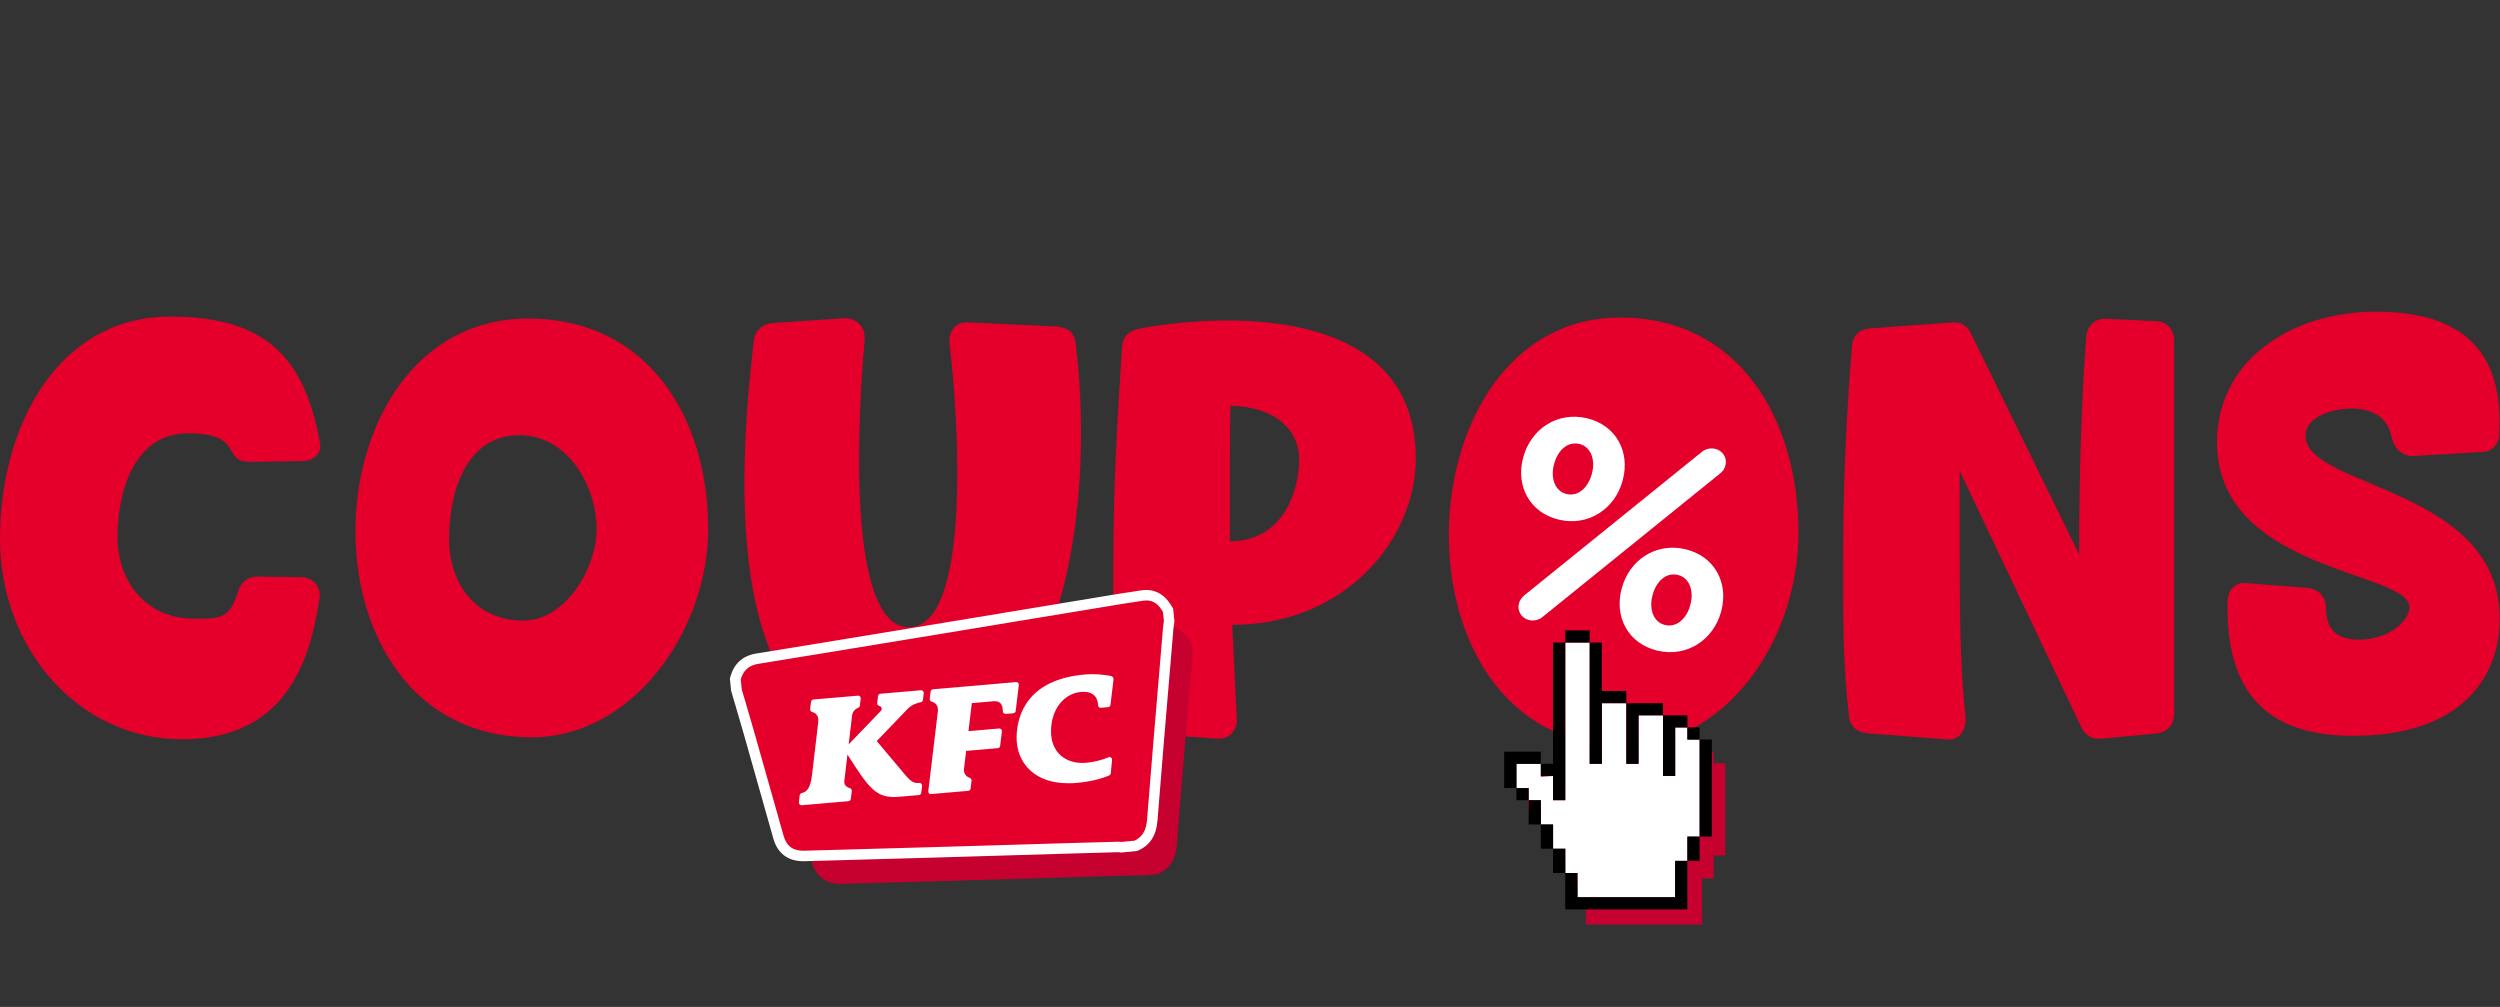 <svg width="648" height="261" viewBox="0 0 648 261" fill="none" xmlns="http://www.w3.org/2000/svg">
<rect x="0" y="0" width="648" height="261" fill="#333333" stroke="none"/>
<path d="M444.167 197.819V194.834H441.16V191.848H435.147V188.862H426.128V185.876H420.115V173.933H417.108V170.947H411.095V173.933H408.089V203.801H405.082V200.815H396.062V209.772H399.069V212.758H402.076V218.73H405.082V224.702H408.089V230.673H411.095V239.631H441.17V227.688H444.176V221.716H447.183V197.819H444.176H444.167ZM408.079 206.777L405.072 206.968V206.777H408.079Z" fill="#C6002F"/>
<path d="M195.399 88.192C195.697 85.559 197.82 83.861 200.384 83.708L219.115 82.468C222.439 82.621 224.398 84.939 224.1 88.344C222.285 108.444 219.422 162.571 235.579 162.571C251.735 162.571 248.565 109.379 246.154 89.422C245.703 86.179 247.518 83.393 250.832 83.546L273.636 84.624C276.354 84.776 278.467 86.017 278.775 88.802C283.452 125.138 278.477 193.498 234.974 193.498C186.639 193.498 191.173 124.527 195.399 88.192Z" fill="#E4002B"/>
<path d="M319.379 161.951C319.676 166.434 319.984 175.096 320.589 186.229C320.743 189.167 318.927 191.332 316.055 191.485L295.365 190.092C292.493 190.245 290.38 188.547 290.082 185.761C288.42 171.528 288.574 158.851 288.574 144.627C288.574 125.758 289.631 108.597 290.841 89.88C290.995 86.942 292.954 85.549 295.826 85.091C301.868 84.004 309.725 83.079 318.034 83.079C340.837 83.079 366.974 89.88 366.974 118.804C366.974 139.676 348.848 161.951 319.398 161.951H319.379ZM318.927 105.201C318.774 110.457 318.774 123.45 318.774 140.306C332.673 140.306 336.745 127.16 336.745 119.119C336.745 111.077 330.098 105.353 318.918 105.201H318.927Z" fill="#E4002B"/>
<path d="M419.931 82.316C451.197 82.316 466.153 109.227 466.153 137.989C466.153 166.75 446.663 193.346 420.988 193.346C358.754 193.346 362.385 82.316 419.931 82.316Z" fill="#E4002B"/>
<path d="M480.007 89.739C480.161 86.953 482.12 85.255 484.839 85.102L506.441 83.557C508.257 83.404 510.063 84.635 510.821 86.343L538.917 143.713C538.917 125.159 539.369 105.517 540.733 87.268C541.03 84.33 543.153 82.469 546.016 82.632L558.858 83.252C561.577 83.252 563.536 85.417 563.536 88.203V185.009C563.536 187.795 561.721 189.798 559.002 190.113L544.354 191.506C542.394 191.658 540.425 190.58 539.522 188.568L507.949 122.068V142.788C507.949 156.553 507.949 172.017 509.457 185.782C509.755 189.025 507.949 191.964 504.78 191.658L484.541 190.113C481.669 189.96 479.556 188.568 479.258 185.629C477.596 171.244 477.75 159.653 477.75 144.648C477.75 125.473 478.509 108.77 480.017 89.748L480.007 89.739Z" fill="#E4002B"/>
<path d="M642.755 117.173L625.273 118.232C622.382 118.08 620.557 116.115 619.951 113.396C619.193 109.923 617.06 106.604 611.441 105.993C605.812 105.392 597.456 107.653 597.6 113.091C597.907 126.532 647.932 126.379 647.932 160.359C647.932 175.765 637.597 191.009 609.309 190.713C587.264 190.561 576.919 179.085 577.38 156.133C577.38 153.109 579.205 150.848 582.25 151.153L597.907 152.365C600.952 152.67 602.777 154.482 602.921 157.497C602.921 161.723 604.285 165.806 611.431 165.806C620.096 165.806 625.571 159.767 624.36 156.447C621.315 147.995 574.643 147.089 574.643 114.617C574.643 93.477 593.805 80.79 615.85 80.79C637.895 80.79 649.152 90.759 647.779 112.804C647.625 115.523 645.502 117.336 642.764 117.183L642.755 117.173Z" fill="#E4002B"/>
<path d="M0 139.696C0 110.296 15.061 82.059 44.156 82.059C69.361 82.059 79.005 93.153 82.905 114.655C83.577 117.679 81.214 119.53 77.996 119.53L64.971 119.701C57.191 119.873 63.617 112.308 48.728 112.308C34.685 112.308 30.459 127.6 30.459 139.191C30.459 150.781 37.903 160.359 50.256 160.359C56.682 160.359 59.563 160.693 61.763 153.137C62.435 150.953 64.299 149.436 66.671 149.436L78.006 149.608C80.878 149.608 82.914 151.621 82.914 154.482C80.542 170.948 74.288 191.62 47.22 191.62C20.152 191.62 0 167.924 0 139.696Z" fill="#E4002B"/>
<path d="M136.871 82.563C168.338 82.563 183.563 108.778 183.563 137.005C183.563 163.725 163.766 191.113 137.879 191.113C75.281 191.113 78.835 82.573 136.861 82.573L136.871 82.563ZM116.402 139.695C116.402 151.457 123.51 160.863 135.516 160.863C146.678 160.863 154.631 147.25 154.631 137.167C154.631 125.739 147.014 112.803 134.671 112.803C120.455 112.803 116.402 128.095 116.402 139.685V139.695Z" fill="#E4002B"/>
<path d="M308.895 166.874L308.193 165.767C306.551 163.173 304.063 161.971 301.182 162.381C297.858 162.848 294.506 163.411 291.259 163.945C290.279 164.108 289.3 164.27 288.32 164.432C283.402 165.243 278.474 166.054 273.556 166.874L260.205 169.087C255.085 169.936 249.965 170.785 244.836 171.625C239.668 172.474 234.51 173.323 229.342 174.172L220.726 175.583C215.904 176.375 211.082 177.167 206.251 177.949C202.841 178.503 200.67 180.506 199.806 183.921L199.748 184.14L200.046 187.04L200.094 187.269C200.411 188.357 200.737 189.454 201.054 190.541C201.756 192.907 202.476 195.359 203.168 197.772C204.522 202.533 205.867 207.302 207.211 212.062C208.287 215.878 209.373 219.704 210.449 223.519C211.486 227.163 214.031 229.09 217.835 229.09C217.95 229.09 218.066 229.09 218.181 229.09C224.213 228.909 230.236 228.747 236.268 228.585C241.051 228.451 245.835 228.318 250.618 228.184C256.737 228.012 262.865 227.822 268.984 227.64C272.586 227.535 276.179 227.421 279.781 227.316C284.977 227.163 290.183 227.011 295.38 226.868C295.437 226.868 295.572 226.887 295.687 226.906C295.783 226.925 295.879 226.934 295.985 226.944L296.119 226.963L300.077 226.562L300.269 226.477C303.227 225.122 304.736 222.775 305.024 219.074C305.984 206.892 307.031 194.51 308.049 182.538C308.357 178.941 308.655 175.335 308.962 171.739C308.991 171.405 309.039 171.062 309.096 170.699C309.125 170.518 309.154 170.337 309.173 170.156L309.192 170.003L308.866 166.874H308.895Z" fill="#C6002F"/>
<path d="M294.438 219.227L290.644 219.618C290.365 219.589 290.096 219.522 289.818 219.532C284.343 219.685 278.868 219.837 273.393 219.999C263.163 220.305 252.923 220.62 242.694 220.906C231.311 221.23 219.929 221.526 208.546 221.86C205.031 221.965 202.725 220.362 201.774 216.994C199.21 207.961 196.674 198.917 194.109 189.893C193.062 186.192 191.948 182.509 190.872 178.827L190.584 176.013C191.343 173.056 193.158 171.234 196.261 170.728C202.994 169.641 209.718 168.524 216.451 167.418C223.262 166.302 230.072 165.186 236.873 164.06C245.085 162.705 253.308 161.341 261.52 159.987C268.561 158.823 275.602 157.649 282.643 156.495C287.138 155.761 291.633 154.978 296.148 154.339C298.761 153.967 300.778 155.074 302.17 157.287C302.363 157.583 302.545 157.888 302.737 158.184L303.025 160.998C302.948 161.58 302.843 162.152 302.795 162.734C301.392 179.342 299.961 195.95 298.645 212.568C298.405 215.64 297.3 217.92 294.428 219.227H294.438Z" fill="#E4002B"/>
<path d="M208.233 223.224C204.228 223.224 201.548 221.201 200.453 217.366C199.31 213.35 198.176 209.325 197.043 205.309C195.631 200.291 194.209 195.273 192.788 190.265C192.067 187.727 191.308 185.142 190.569 182.652C190.233 181.508 189.887 180.353 189.551 179.209L189.503 178.97L189.186 175.917L189.243 175.679C190.165 172.083 192.442 169.965 196.034 169.392C201.116 168.572 206.197 167.733 211.268 166.903L220.336 165.414C225.773 164.527 231.209 163.631 236.646 162.734C242.035 161.847 247.433 160.95 252.822 160.063L266.874 157.735C272.052 156.877 277.239 156.018 282.416 155.169C283.444 154.997 284.481 154.826 285.509 154.654C288.929 154.082 292.463 153.5 295.96 153.004C298.985 152.574 301.608 153.843 303.337 156.571L304.076 157.735L304.413 161.026L304.393 161.188C304.365 161.379 304.336 161.57 304.307 161.761C304.249 162.142 304.192 162.505 304.163 162.848C303.846 166.635 303.519 170.432 303.202 174.219C302.136 186.821 301.031 199.852 300.023 212.673C299.716 216.565 298.121 219.045 295.009 220.467L294.798 220.562L290.629 220.982L290.485 220.963C290.379 220.953 290.273 220.934 290.177 220.925C290.052 220.906 289.918 220.887 289.851 220.887C284.376 221.039 278.9 221.192 273.435 221.354C269.65 221.468 265.856 221.583 262.072 221.697C255.626 221.888 249.181 222.088 242.736 222.27C237.703 222.413 232.66 222.556 227.627 222.689C221.277 222.861 214.928 223.042 208.589 223.224C208.464 223.224 208.348 223.224 208.233 223.224ZM192.221 178.56C192.547 179.666 192.874 180.773 193.201 181.88C193.94 184.379 194.699 186.964 195.429 189.521C196.86 194.538 198.272 199.556 199.694 204.574C200.827 208.59 201.961 212.616 203.104 216.632C203.872 219.36 205.592 220.6 208.521 220.505C214.871 220.314 221.22 220.142 227.569 219.971C232.602 219.828 237.635 219.694 242.678 219.551C249.124 219.37 255.569 219.169 262.014 218.979C265.799 218.864 269.593 218.75 273.377 218.635C278.852 218.473 284.328 218.32 289.803 218.168C290.11 218.158 290.389 218.196 290.61 218.235H290.686L294.087 217.901C296.123 216.899 297.093 215.258 297.314 212.463C298.332 199.633 299.427 186.602 300.503 173.99C300.82 170.203 301.147 166.416 301.464 162.619C301.502 162.181 301.569 161.761 301.627 161.351C301.646 161.227 301.665 161.103 301.685 160.979L301.444 158.641L301.051 158.012C299.888 156.171 298.361 155.408 296.382 155.694C292.915 156.18 289.399 156.772 285.999 157.335C284.971 157.506 283.934 157.678 282.906 157.85C277.729 158.699 272.542 159.557 267.364 160.416L253.312 162.743C247.923 163.64 242.525 164.527 237.136 165.414C231.699 166.311 226.263 167.198 220.826 168.095L211.758 169.583C206.677 170.423 201.596 171.253 196.515 172.073C194.113 172.464 192.672 173.752 192 176.118L192.25 178.56H192.221Z" fill="white"/>
<path d="M260.641 185.047L262.687 184.876C262.985 184.847 263.225 184.609 263.264 184.294L264.08 177.559C264.128 177.13 263.792 176.758 263.388 176.796L241.843 178.656C241.517 178.685 241.258 178.952 241.209 179.295L240.989 181.098C240.95 181.451 241.161 181.785 241.488 181.871L241.565 181.89C242.295 182.109 243.351 182.748 243.073 184.561L240.614 205.061C240.566 205.49 240.902 205.853 241.306 205.824L250.997 204.985C251.295 204.956 251.535 204.718 251.574 204.403L251.823 202.352C251.862 202.047 251.689 201.761 251.41 201.656C251.382 201.646 251.343 201.627 251.314 201.617C250.671 201.36 249.691 200.702 249.874 199.261C249.893 199.07 250.421 194.625 250.421 194.625L258.663 193.919C258.96 193.89 259.2 193.652 259.239 193.337L259.69 189.588C259.738 189.159 259.402 188.787 258.989 188.825L251.026 189.512L251.891 182.252L257.452 181.766C259.248 181.613 259.882 182.548 259.93 184.246C259.93 184.246 259.93 184.265 259.93 184.342C259.93 184.742 260.257 185.066 260.632 185.038" fill="white"/>
<path d="M288.034 175.23C286.228 174.878 283.951 174.591 281.147 174.839C266.537 176.099 263.588 185.104 263.501 191.056C263.405 197.734 268.323 203.858 279.053 202.933C283.567 202.542 286.439 201.464 287.467 201.016C287.726 200.901 287.899 200.653 287.928 200.367L288.235 196.971C288.283 196.456 287.794 196.074 287.342 196.275C286.209 196.761 284.172 197.477 281.55 197.705C276.421 198.144 272.444 195.225 272.425 189.606C272.406 184.169 275.508 179.752 280.263 179.342C283.125 179.094 284.528 180.563 284.614 182.681C284.614 182.681 284.614 182.719 284.614 182.805C284.624 183.196 284.95 183.492 285.315 183.463L287.256 183.291C287.553 183.263 287.794 183.024 287.832 182.709L288.629 176.127C288.677 175.707 288.408 175.316 288.014 175.24" fill="white"/>
<path d="M227.584 180.449L227.373 182.166C227.325 182.548 227.565 182.91 227.93 182.987C228.573 183.187 228.765 183.798 228.266 184.313L219.976 192.936L220.87 185.4C221.033 184.246 221.849 183.702 222.378 183.473L222.464 183.435C222.695 183.34 222.858 183.111 222.887 182.853L223.098 181.069C223.146 180.649 222.81 180.277 222.407 180.316L210.842 181.308C210.515 181.336 210.256 181.603 210.208 181.937L209.987 183.75C209.939 184.122 210.169 184.465 210.515 184.561C210.582 184.58 210.63 184.589 210.63 184.589C211.38 184.828 212.282 185.429 212.081 187.232L210.486 200.768C210.083 204.46 208.978 205.309 207.874 205.538H207.835C207.537 205.605 207.316 205.862 207.278 206.177L207.067 207.913C207.009 208.362 207.364 208.753 207.797 208.715L219.957 207.665C220.255 207.637 220.495 207.398 220.534 207.083L220.783 205.051C220.822 204.718 220.63 204.403 220.322 204.307L220.245 204.279C219.602 204.069 218.718 203.582 218.843 202.504L219.659 195.579C225.317 204.479 227.152 207.026 232.963 206.53L238.208 206.082C238.505 206.053 238.745 205.815 238.784 205.509L239.005 203.754C239.062 203.306 238.717 202.905 238.284 202.934C236.968 203.029 236.296 202.762 234.836 201.102L227.257 192.078L235.345 183.654C236.431 182.586 237.843 182.185 238.63 182.014L238.707 181.995C238.986 181.937 239.197 181.718 239.226 181.422L239.437 179.686C239.485 179.257 239.149 178.885 238.736 178.913L228.199 179.82C227.872 179.848 227.613 180.106 227.574 180.449" fill="white"/>
<path d="M405.728 207.417V166.55H412.058V197.992H415.218V182.271H421.558V197.992H424.718V185.419H431.048V201.131H434.218V188.558H437.378V191.706H440.548V216.852H437.378V223.138H434.218V232.573H408.889V226.286H405.728V220H402.559V213.713H399.398V207.417H396.229V204.279H393.068V197.992H399.398V201.341L402.559 201.131V207.417H405.728Z" fill="white"/>
<path d="M396.226 207.416V213.703H399.396V207.416H396.226ZM402.556 219.989V226.276H405.726V219.989H402.556ZM399.386 213.703V219.989H402.556V213.703H399.386ZM393.056 204.268V207.416H396.226V204.268H393.056ZM440.536 191.695V188.547H437.366V191.695H440.536ZM402.547 201.13V207.416H405.716V166.549H402.547V197.982H399.377V201.13H402.547ZM399.377 197.982V194.834H389.877V204.268H393.047V197.982H399.377ZM412.037 163.401H405.707V166.549H412.037V163.401ZM415.206 197.982V182.261H421.536V179.113H415.206V166.54H412.037V197.972H415.206V197.982ZM434.196 232.562H408.876V226.276H405.707V235.71H437.357V223.137H434.187V232.572L434.196 232.562ZM437.366 223.128H440.536V216.841H437.366V223.128ZM440.536 191.695V216.841H443.706V191.695H440.536ZM434.206 201.13V188.557H437.376V185.409H431.046V201.13H434.216H434.206ZM424.706 197.982V185.409H431.036V182.261H421.536V197.982H424.706Z" fill="black"/>
<path fill-rule="evenodd" clip-rule="evenodd" d="M431.585 161.998C428.549 161.292 427.387 157.81 428.319 154.357L428.357 154.214C429.26 150.827 431.719 148.28 434.899 149.024C437.934 149.73 439.096 153.212 438.164 156.665L438.126 156.809C437.242 160.119 434.764 162.742 431.585 161.998ZM406.054 128.047C403.018 127.341 401.856 123.859 402.788 120.406L402.826 120.263C403.729 116.876 406.188 114.329 409.367 115.073C412.403 115.779 413.565 119.261 412.633 122.715L412.595 122.858C411.711 126.168 409.233 128.791 406.054 128.047ZM429.635 168.657C437.367 170.46 444.187 165.728 446.118 158.516L446.156 158.373C448.087 151.161 444.494 144.15 436.839 142.356C429.107 140.553 422.306 145.218 420.356 152.497L420.318 152.64C418.387 159.852 421.979 166.863 429.635 168.657ZM393.701 156.427C393.192 158.344 394.364 160.252 396.333 160.72C397.543 161.006 398.917 160.701 399.848 159.899L445.772 122.791C446.483 122.257 446.982 121.589 447.232 120.635C447.741 118.717 446.569 116.81 444.6 116.342C443.39 116.056 442.016 116.361 441.075 117.163L395.151 154.271C394.517 154.824 393.941 155.473 393.691 156.427H393.701ZM404.104 134.706C411.836 136.509 418.656 131.777 420.587 124.565L420.625 124.422C422.556 117.21 418.963 110.199 411.308 108.405C403.575 106.602 396.775 111.267 394.825 118.546L394.786 118.689C392.856 125.901 396.448 132.912 404.104 134.706Z" fill="white"/>
</svg>
